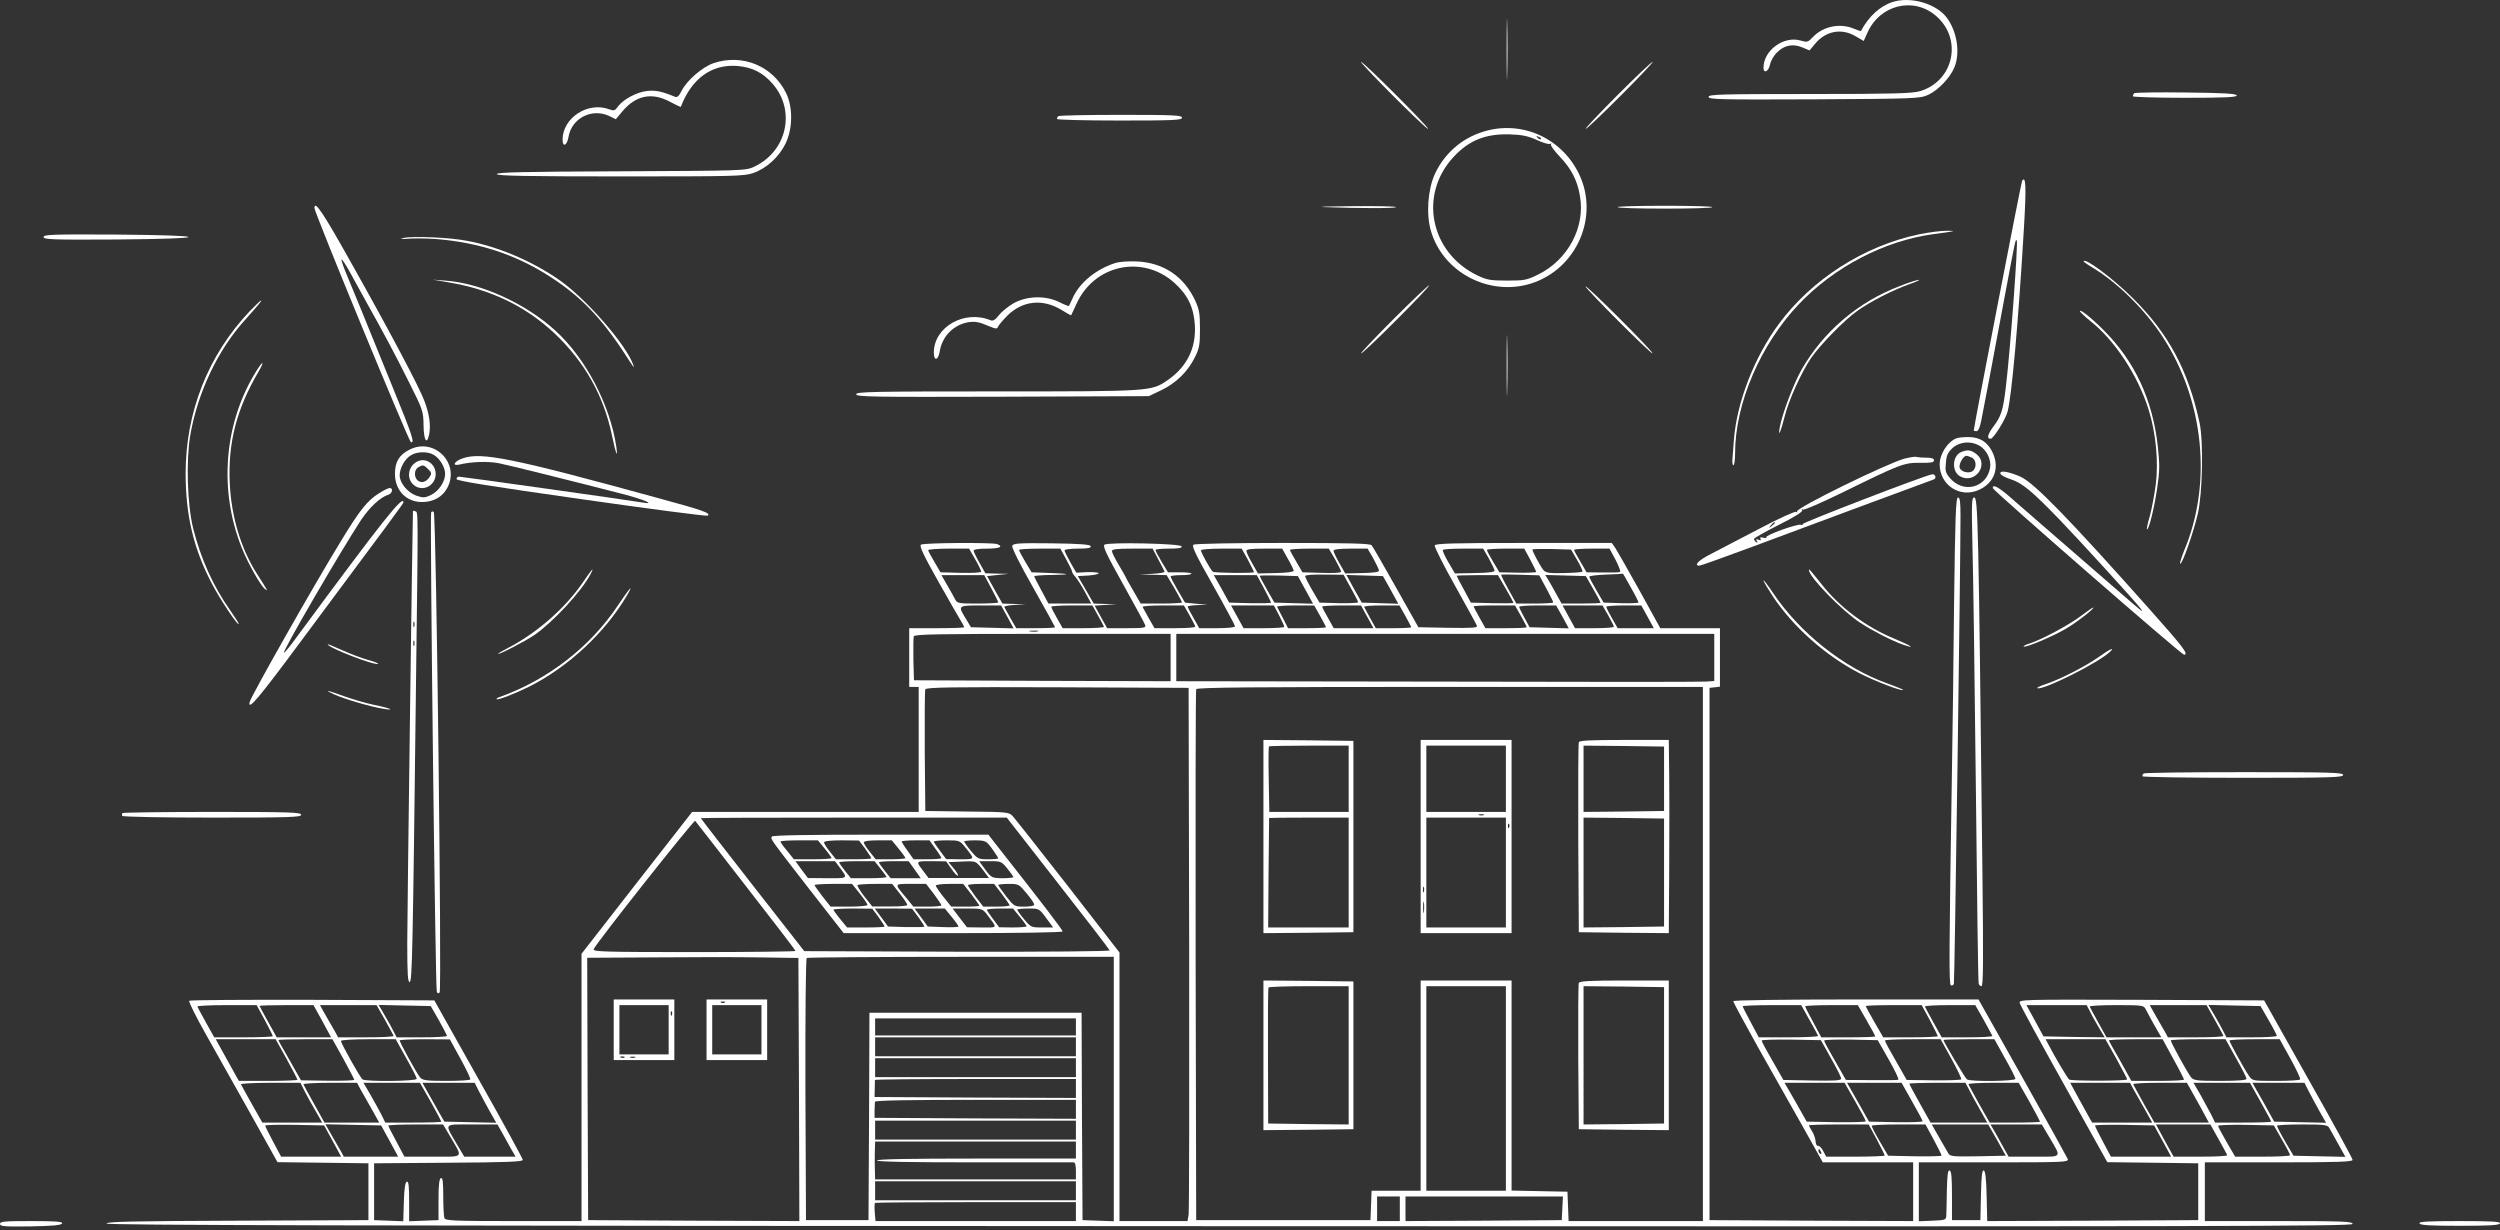 <?xml version="1.0" encoding="UTF-8"?>
<svg xmlns="http://www.w3.org/2000/svg" xmlns:xlink="http://www.w3.org/1999/xlink" width="500px" height="246px" viewBox="0 0 500 246" version="1.1">
  <rect x="0" y="0" width="500" height="246" fill="#333333" stroke="none"/>
  <title>eco-friendly-modern-house-alternative-wind-energy-station-solar-panels-wind-power-environment_501173</title>
  <g id="Page-2" stroke="none" stroke-width="1" fill="none" fill-rule="evenodd">
    <g id="eco-friendly-modern-house-alternative-wind-energy-station-solar-panels-wind-power-environment_501173" transform="translate(0, 0)" fill="#FFFFFF" fill-rule="nonzero">
      <g id="Group" transform="translate(250, 122.65) scale(-1, 1) rotate(-180) translate(-250, -122.65) translate(0, -0)">
        <path d="M378.538,244.908 C375.962,244.075 373.727,241.991 372.174,239.074 C372.174,239.036 371.53,239.264 370.772,239.567 C367.969,240.741 364.597,240.021 362.589,237.9 C361.604,236.839 361.415,236.801 360.165,237.18 C356.793,238.203 352.701,235.248 352.701,231.763 C352.701,230.512 353.724,230.967 353.989,232.369 C354.141,233.088 354.747,234.187 355.391,234.793 C356.831,236.271 358.573,236.612 360.468,235.816 L361.907,235.21 L363.044,236.574 C365.165,239.112 368.31,239.718 371.113,238.051 L372.742,237.104 L373.462,238.695 C375.924,244.34 382.668,246.007 387.176,242.143 C392.593,237.521 390.775,229.073 383.994,227.065 C382.44,226.61 378.576,226.497 361.907,226.497 C343.988,226.497 341.715,226.421 341.715,225.928 C341.715,225.398 344.026,225.36 362.854,225.436 C383.35,225.55 383.994,225.587 385.661,226.345 C387.631,227.254 390.017,229.755 390.851,231.763 C392.101,234.68 391.419,239.074 389.297,241.84 C387.176,244.605 382.099,246.045 378.538,244.908 Z" id="Path"></path>
        <path d="M301.33,235.399 C301.33,229.982 301.406,227.823 301.444,230.588 C301.52,233.354 301.52,237.786 301.444,240.438 C301.406,243.09 301.33,240.817 301.33,235.399 Z" id="Path"></path>
        <path d="M142.71,232.672 C140.512,231.914 137.406,229.262 136.345,227.179 C135.777,226.042 135.436,225.739 134.943,225.966 C132.367,227.027 131.117,227.292 129.412,227.103 C127.329,226.875 124.677,225.436 123.616,224.034 C123.01,223.163 122.783,223.087 121.873,223.428 C117.592,225.057 112.516,221.723 112.516,217.367 C112.516,215.775 113.387,216.154 113.69,217.859 C114.296,221.647 118.35,223.731 121.835,222.102 L123.161,221.458 L124.525,223.087 C127.215,226.231 130.359,226.875 133.92,224.981 C135.133,224.337 136.118,223.883 136.156,223.921 C138.353,229.641 142.369,232.52 147.521,232.104 C150.438,231.838 152.522,230.815 154.492,228.58 C159.227,223.201 157.409,215.018 150.817,211.949 C149.112,211.154 148.657,211.154 124.146,211.04 C104.788,210.964 99.219,210.851 99.37,210.472 C99.484,210.131 105.129,210.017 124.108,210.017 C146.839,210.017 148.847,210.055 150.665,210.699 C153.279,211.608 155.817,213.919 157.106,216.571 C158.545,219.526 158.621,223.845 157.219,226.686 C154.567,232.104 148.506,234.604 142.71,232.672 Z" id="Path"></path>
        <path d="M278.638,226.118 C282.351,222.405 285.495,219.412 285.609,219.526 C285.874,219.753 272.69,232.937 272.198,232.937 C272.008,232.937 274.887,229.868 278.638,226.118 Z" id="Path"></path>
        <path d="M323.531,226.307 C319.894,222.67 317.015,219.602 317.128,219.526 C317.242,219.412 320.386,222.405 324.099,226.118 C327.849,229.868 330.729,232.937 330.539,232.937 C330.312,232.937 327.167,229.944 323.531,226.307 Z" id="Path"></path>
        <path d="M426.841,226.648 C426.689,226.497 426.575,226.231 426.575,226.042 C426.575,225.891 431.273,225.739 437.032,225.739 C445.214,225.739 447.45,225.853 447.336,226.231 C447.184,226.572 444.722,226.724 437.145,226.8 C431.614,226.875 426.992,226.8 426.841,226.648 Z" id="Path"></path>
        <path d="M211.659,222.064 C211.507,221.951 211.394,221.685 211.394,221.496 C211.394,221.344 217.038,221.193 223.895,221.193 C234.768,221.193 236.397,221.269 236.397,221.761 C236.397,222.254 234.768,222.329 224.16,222.329 C217.417,222.329 211.772,222.216 211.659,222.064 Z" id="Path"></path>
        <path d="M296.519,218.92 C292.314,217.594 288.904,214.601 287.01,210.585 C285.571,207.479 285.192,202.516 286.177,199.144 C288.564,190.848 297.769,185.999 306.142,188.575 C315.386,191.454 320.007,202.137 315.689,210.737 C312.09,217.897 304.058,221.344 296.519,218.92 Z M307.392,217.291 C308.604,216.723 309.779,216.382 310.044,216.533 C310.271,216.647 310.347,216.647 310.195,216.457 C310.006,216.268 310.802,215.207 311.9,214.033 C314.287,211.532 315.461,209.259 315.992,206.077 C317.09,199.902 313.605,193.348 307.695,190.431 C305.346,189.257 304.892,189.181 301.368,189.181 C297.997,189.181 297.353,189.332 295.421,190.242 C286.025,194.826 283.714,206.342 290.685,213.881 C293.754,217.215 297.125,218.579 301.937,218.427 C304.475,218.352 305.611,218.086 307.392,217.291 Z M308.188,217.48 C308.074,217.367 307.771,217.48 307.506,217.745 C307.165,218.124 307.203,218.162 307.733,217.935 C308.112,217.821 308.301,217.594 308.188,217.48 Z" id="Shape"></path>
        <path d="M404.413,209.108 C404.224,208.767 394.753,159.896 394.753,159.214 C394.753,159.139 394.98,159.063 395.283,159.063 C395.662,159.063 395.965,159.783 396.23,161.071 C396.685,163.23 398.428,172.512 401.042,186.529 C403.125,197.629 403.087,197.477 403.353,197.212 C403.656,196.871 402.064,175.202 401.155,167.776 C400.625,163.268 400.208,161.98 398.693,160.01 C397.518,158.419 397.291,157.548 398.124,157.548 C398.693,157.548 401.155,161.487 401.534,163.041 C402.368,166.375 403.656,180.695 404.792,199.788 C405.285,208.009 405.171,210.32 404.413,209.108 Z" id="Path"></path>
        <path d="M62.888,203.69 C62.888,202.781 81.754,157.017 82.171,156.866 C83.004,156.6 82.512,158.154 78.382,168.231 C76.071,173.913 73.23,180.884 72.094,183.688 C70.957,186.491 69.593,189.787 69.063,191.037 C68.57,192.249 68.229,193.31 68.305,193.424 C68.419,193.5 69.176,192.325 70.01,190.81 C70.843,189.294 72.321,186.605 73.306,184.824 C76.867,178.46 78.875,174.709 81.754,168.951 C84.595,163.306 84.671,163.041 84.709,160.237 C84.747,157.169 85.391,156.184 85.845,158.495 C86.186,160.275 85.845,162.624 84.86,165.162 C83.838,167.89 78.117,178.725 70.275,192.666 C64.592,202.819 62.888,205.357 62.888,203.69 Z" id="Path"></path>
        <path d="M264.81,203.88 C271.781,203.615 279.206,203.615 279.206,203.88 C279.206,204.031 275.342,204.107 270.606,204.069 C265.833,204.031 263.257,203.956 264.81,203.88 Z" id="Path"></path>
        <path d="M323.531,203.88 C323.531,203.69 327.812,203.577 333.002,203.577 C338.23,203.577 342.473,203.69 342.473,203.88 C342.473,204.031 338.23,204.145 333.002,204.145 C327.812,204.145 323.531,204.031 323.531,203.88 Z" id="Path"></path>
        <path d="M383.766,198.425 C372.78,196.114 362.362,189.446 355.732,180.467 C350.883,173.876 347.398,164.973 346.791,157.434 C346.678,155.918 346.526,154.138 346.488,153.494 C346.413,152.812 346.526,152.244 346.678,152.244 C346.867,152.244 347.019,153.342 347.019,154.668 C347.019,164.594 352.095,176.414 359.824,184.521 C366.908,191.946 376.909,197.136 386.608,198.462 C391.23,199.069 391.457,199.144 389.26,199.144 C388.237,199.144 385.736,198.841 383.766,198.425 Z" id="Path"></path>
        <path d="M8.713,197.894 C8.713,197.402 10.418,197.326 23.223,197.402 C32.542,197.477 37.695,197.667 37.695,197.894 C37.695,198.121 32.542,198.311 23.223,198.387 C10.418,198.462 8.713,198.387 8.713,197.894 Z" id="Path"></path>
        <path d="M80.693,197.705 C79.746,197.477 80.201,197.44 82.209,197.591 C83.762,197.667 86.83,197.591 88.99,197.326 C97.097,196.417 104.106,193.916 110.622,189.56 C116.797,185.468 120.85,181.074 126.154,172.701 C126.609,171.981 126.874,171.716 126.722,172.133 C125.397,176.262 116.91,185.961 111.379,189.635 C105.924,193.31 99.446,196 93.422,197.136 C89.975,197.818 82.436,198.121 80.693,197.705 Z" id="Path"></path>
        <path d="M222.948,192.666 C219.084,191.378 215.902,188.726 214.538,185.695 C214.159,184.9 213.856,184.18 213.78,184.104 C213.742,184.029 212.871,184.369 211.886,184.862 C209.158,186.226 205.446,186.15 202.756,184.673 C201.695,184.066 200.331,182.968 199.801,182.286 C199.119,181.377 198.627,181.074 198.172,181.225 C192.944,183.422 186.769,179.937 186.769,174.785 C186.769,173.004 187.64,173.194 187.943,175.012 C188.436,178.081 190.747,180.392 193.815,180.884 C194.99,181.036 195.861,180.884 197.376,180.24 C199.081,179.52 199.422,179.445 199.574,179.899 C199.687,180.202 200.559,181.263 201.506,182.21 C204.574,185.203 208.59,185.582 212.303,183.309 C213.326,182.665 214.197,182.21 214.235,182.248 C214.273,182.324 214.765,183.347 215.296,184.521 C218.819,192.363 228.517,194.447 234.882,188.726 C237.571,186.302 238.746,183.839 238.973,180.278 C239.238,175.656 237.382,171.943 233.556,169.292 C230.26,167.019 230.298,167.019 199.384,167.019 C174.343,167.019 171.236,166.943 171.236,166.45 C171.236,165.92 174.381,165.882 200.521,165.958 L229.767,166.071 L232.23,167.246 C235.185,168.648 237.571,170.996 238.973,173.838 C239.882,175.656 239.996,176.376 239.996,179.52 C239.996,182.627 239.845,183.422 239.011,185.241 C236.776,190.014 232.722,192.742 227.456,193.007 C225.562,193.083 223.895,192.969 222.948,192.666 Z" id="Path"></path>
        <path d="M416.726,193.007 C416.726,192.931 417.635,192.287 418.733,191.643 C423.734,188.575 429.076,183.233 432.561,177.891 C440.82,165.124 442.487,148.607 436.804,135.12 C436.236,133.68 435.895,132.544 436.047,132.544 C436.501,132.544 438.661,138.681 439.57,142.583 C440.517,146.713 440.706,157.017 439.911,160.768 C437.638,171.224 433.736,178.535 426.613,185.62 C422.598,189.635 416.726,193.992 416.726,193.007 Z" id="Path"></path>
        <path d="M89.634,188.84 C98.12,187.438 105.129,184.066 110.963,178.573 C116.948,172.891 120.737,166.185 122.404,158.154 C123.123,154.668 123.616,153.342 123.275,155.881 C122.063,164.215 117.176,173.61 111.114,179.141 C105.091,184.635 96.188,188.688 89.028,189.181 L86.565,189.37 L89.634,188.84 Z" id="Path"></path>
        <path d="M379.94,188.082 C371.643,184.938 364.673,178.99 360.316,171.375 C358.725,168.572 356.452,162.586 355.959,159.858 C355.543,157.585 356.149,158.873 356.907,161.904 C357.702,165.2 360.316,170.921 362.21,173.686 C364.067,176.376 368.878,181.301 371.454,183.119 C374.182,185.051 378.501,187.249 381.872,188.461 C383.236,188.916 384.069,189.332 383.766,189.332 C383.463,189.332 381.721,188.802 379.94,188.082 Z" id="Path"></path>
        <path d="M278.638,181.415 C274.887,177.664 272.008,174.595 272.198,174.595 C272.425,174.595 275.645,177.664 279.396,181.415 C283.146,185.165 286.025,188.234 285.836,188.234 C285.609,188.234 282.388,185.165 278.638,181.415 Z" id="Path"></path>
        <path d="M317.09,188.044 C317.09,187.552 330.274,174.368 330.501,174.633 C330.615,174.747 327.622,177.891 323.909,181.604 C320.159,185.354 317.09,188.234 317.09,188.044 Z" id="Path"></path>
        <path d="M49.931,183.044 C41.635,174.292 37.126,162.889 37.126,150.615 C37.126,142.318 38.68,135.65 42.317,128.68 C43.908,125.573 47.734,119.853 47.734,120.535 C47.734,120.724 46.976,121.899 46.067,123.187 C42.62,128.074 40.157,133.529 38.604,139.742 C37.467,144.402 37.202,153.115 38.036,158.154 C39.513,166.753 43.529,175.277 49.022,181.339 C51.712,184.332 52.432,185.203 52.204,185.203 C52.091,185.203 51.068,184.218 49.931,183.044 Z" id="Path"></path>
        <path d="M416.006,183.044 C416.006,182.892 417.029,181.907 418.279,180.922 C423.09,177.058 427.636,170.049 429.72,163.382 C431.159,158.798 431.728,153.039 431.159,148.455 C430.894,146.41 430.364,143.568 429.985,142.167 C429.568,140.765 429.303,139.515 429.379,139.439 C429.72,139.136 430.819,143.492 431.425,147.584 C431.955,151.183 431.955,152.395 431.576,155.918 C430.553,165.314 426.954,173.042 420.741,179.255 C418.203,181.793 415.93,183.612 416.006,183.044 Z" id="Path"></path>
        <path d="M301.33,172.133 C301.33,166.715 301.406,164.556 301.444,167.322 C301.52,170.087 301.52,174.52 301.444,177.171 C301.406,179.823 301.33,177.55 301.33,172.133 Z" id="Path"></path>
        <path d="M51.371,171.262 C44.817,160.881 43.68,147.395 48.34,135.764 C49.515,132.771 52.053,128.301 52.924,127.543 C53.682,126.975 53.644,127.013 51.485,130.385 C48.227,135.423 46.257,141.939 45.953,148.645 C45.575,156.79 47.317,163.457 51.674,170.921 C52.924,173.042 52.697,173.345 51.371,171.262 Z" id="Path"></path>
        <path d="M391.343,157.661 C389.563,157.017 387.934,154.517 387.934,152.433 C387.934,148.266 392.025,145.614 395.776,147.319 C398.806,148.683 399.943,151.6 398.579,154.668 C397.632,156.828 395.965,157.926 393.616,157.888 C392.669,157.888 391.646,157.775 391.343,157.661 Z M395.927,156.146 C397.367,155.274 398.314,153.304 398.011,151.675 C397.253,147.698 392.631,146.561 389.979,149.705 C389.108,150.728 388.994,151.145 389.184,152.774 C389.297,154.289 389.601,154.858 390.548,155.729 C391.949,156.979 394.185,157.169 395.927,156.146 Z" id="Shape"></path>
        <path d="M392.252,154.896 C390.434,154.176 390.282,150.918 392.063,150.009 C395.018,148.417 397.897,152.433 395.283,154.479 C394.222,155.312 393.541,155.426 392.252,154.896 Z M394.412,153.759 C395.283,153.267 395.359,151.789 394.563,151.107 C393.844,150.539 392.252,150.88 391.949,151.713 C391.684,152.395 392.631,154.138 393.275,154.138 C393.503,154.138 393.995,153.949 394.412,153.759 Z" id="Shape"></path>
        <path d="M81.868,155.35 C79.822,154.327 78.988,152.888 78.988,150.539 C78.988,147.243 81.224,144.894 84.406,144.894 C86.679,144.894 88.497,145.917 89.444,147.698 C92.096,152.623 86.83,157.926 81.868,155.35 Z M86.679,154.365 C87.929,153.683 89.028,151.865 89.028,150.539 C89.028,148.948 87.74,147.054 86.186,146.296 C84.974,145.728 84.671,145.69 83.231,146.182 C81.489,146.826 79.936,148.721 79.936,150.236 C79.936,151.675 80.958,153.494 82.133,154.214 C83.345,155.009 85.467,155.047 86.679,154.365 Z" id="Shape"></path>
        <path d="M83.724,153.115 C81.792,152.395 81.148,149.895 82.587,148.455 C84.292,146.751 87.134,148.039 87.134,150.501 C87.134,152.395 85.391,153.721 83.724,153.115 Z M85.656,151.448 C86.338,150.766 86.376,150.577 85.883,149.857 C85.239,148.872 84.254,148.607 83.535,149.213 C82.777,149.857 82.815,151.372 83.648,151.827 C84.557,152.395 84.747,152.357 85.656,151.448 Z" id="Shape"></path>
        <path d="M92.475,153.608 C90.77,153.001 90.354,152.016 91.907,152.395 C94.256,152.964 97.514,153.077 99.749,152.66 C101.946,152.206 113.88,149.251 124.449,146.523 C128.844,145.387 131.382,144.288 128.351,144.818 C126.268,145.197 92.324,149.971 91.793,149.971 C91.528,149.971 91.301,149.743 91.301,149.478 C91.301,149.137 98.12,148.039 116.304,145.462 C130.056,143.492 141.422,142.015 141.573,142.167 C142.141,142.697 140.777,143.189 131.458,145.728 C102.477,153.683 96.188,154.971 92.475,153.608 Z" id="Path"></path>
        <path d="M380.887,153.57 C377.326,152.585 359.028,143.644 359.407,143 C359.521,142.811 359.445,142.773 359.217,142.924 C358.99,143.076 355.656,141.56 351.868,139.553 C348.042,137.545 343.685,135.31 342.207,134.514 C339.745,133.302 338.646,132.165 339.897,132.165 C340.124,132.165 344.859,133.87 350.39,135.916 C361.453,140.045 385.926,149.137 386.721,149.402 C387.403,149.63 387.062,150.577 386.38,150.425 C384.486,150.046 360.316,140.727 360.506,140.462 C360.619,140.272 360.468,140.234 360.165,140.348 C359.483,140.575 353.004,138.264 353.27,137.848 C353.383,137.696 353.08,137.62 352.626,137.772 C352.095,137.886 351.906,137.81 352.095,137.545 C352.285,137.242 352.133,137.166 351.716,137.355 C351.224,137.545 351.148,137.469 351.375,137.09 C351.565,136.749 351.527,136.673 351.262,136.863 C350.997,137.014 350.807,137.279 350.807,137.507 C350.807,137.696 353.042,138.946 355.732,140.31 C358.914,141.901 360.581,142.962 360.43,143.227 C360.278,143.492 360.316,143.53 360.581,143.379 C360.809,143.227 364.445,144.818 368.689,146.902 C380.13,152.509 380.811,152.774 384.069,152.736 C386.153,152.698 386.797,152.812 386.797,153.229 C386.797,153.608 386.343,153.759 385.32,153.759 C384.486,153.759 383.615,153.835 383.312,153.911 C383.047,154.024 381.948,153.835 380.887,153.57 Z M354.974,140.727 C354.974,140.651 354.671,140.348 354.33,140.083 C353.724,139.59 353.686,139.628 354.179,140.234 C354.671,140.841 354.974,141.03 354.974,140.727 Z" id="Shape"></path>
        <path d="M400.057,150.653 C400.057,150.35 400.89,149.857 402.064,149.478 C404.413,148.721 406.27,147.205 411.839,141.447 C415.968,137.166 427.068,125.005 428.091,123.641 C428.621,122.921 428.621,122.921 427.901,123.452 C427.485,123.755 421.878,128.642 415.4,134.249 C408.921,139.893 402.671,145.273 401.534,146.296 C399.488,148.001 398.541,148.455 398.541,147.698 C398.541,147.243 436.274,114.36 436.804,114.36 C437.827,114.36 436.653,115.875 429.947,123.414 C413.695,141.674 406.762,148.796 404.072,149.971 C401.686,150.994 400.057,151.259 400.057,150.653 Z" id="Path"></path>
        <path d="M75.73,146.599 C73.495,145.197 71.942,143.265 68.305,137.279 C62.774,128.263 50.159,105.987 49.931,104.889 C49.552,103.07 51.674,105.57 59.933,116.708 C78.496,141.636 80.693,144.629 80.693,144.818 C80.693,146.447 76.564,141.219 59.478,118.072 C58.152,116.216 56.94,114.738 56.788,114.738 C56.296,114.738 68.154,135.12 72.207,141.295 C73.912,143.833 76.071,145.879 77.7,146.372 C78.496,146.637 78.685,147.698 77.928,147.698 C77.662,147.698 76.678,147.205 75.73,146.599 Z" id="Path"></path>
        <path d="M390.813,124.513 C390.699,112.768 390.51,97.994 390.396,91.629 C389.79,53.593 389.79,48.517 390.169,48.252 C390.396,48.138 390.661,48.252 390.775,48.517 C390.927,48.934 392.101,132.241 392.101,142.129 C392.101,144.97 391.987,145.803 391.608,145.803 C391.154,145.803 391.04,141.977 390.813,124.513 Z" id="Path"></path>
        <path d="M394.488,136.257 C394.639,130.991 394.942,109.207 395.17,87.841 C395.397,66.474 395.624,48.782 395.738,48.555 C395.814,48.29 396.079,48.062 396.306,48.062 C396.647,48.062 396.685,53.177 396.495,69.77 C395.7,141.939 395.586,145.803 394.829,145.803 C394.336,145.803 394.298,144.667 394.488,136.257 Z" id="Path"></path>
        <path d="M82.587,143.076 C82.512,142.053 81.451,62.345 81.451,56.662 C81.451,50.487 81.565,48.782 81.943,48.896 C82.436,49.085 82.55,54.578 83.194,108.109 C83.648,143.833 83.648,142.848 83.08,143.038 C82.815,143.152 82.587,143.152 82.587,143.076 Z M82.853,119.966 C82.739,119.701 82.663,119.891 82.663,120.421 C82.663,120.951 82.739,121.141 82.853,120.914 C82.928,120.648 82.928,120.194 82.853,119.966 Z M82.853,116.178 C82.739,115.913 82.663,116.102 82.663,116.633 C82.663,117.163 82.739,117.352 82.853,117.125 C82.928,116.86 82.928,116.405 82.853,116.178 Z" id="Shape"></path>
        <path d="M86.224,142.811 C85.959,142.394 87.058,47.835 87.361,46.964 C87.474,46.585 87.664,46.547 87.929,46.812 C88.384,47.267 87.247,142.394 86.755,142.886 C86.603,143.076 86.338,143.038 86.224,142.811 Z" id="Path"></path>
        <path d="M184.193,136.37 C183.814,136.143 184.685,134.287 187.716,128.907 C189.951,124.967 191.997,121.368 192.3,120.914 C192.603,120.459 192.83,119.966 192.83,119.853 C192.83,119.739 190.368,119.663 187.337,119.663 L181.844,119.663 L181.844,113.791 L181.844,107.919 L182.791,107.919 L183.738,107.919 L183.738,95.418 L183.738,82.916 L161.083,82.916 L138.429,82.916 L127.366,68.747 L116.304,54.541 L116.304,27.832 L116.304,1.086 L102.704,1.086 C90.657,1.086 89.066,1.162 88.876,1.692 C88.763,2.033 88.649,4.003 88.649,6.087 C88.649,8.928 88.535,9.837 88.194,9.686 C87.853,9.572 87.702,8.36 87.702,5.405 L87.702,1.275 L84.747,1.162 L81.83,1.048 L81.83,5.064 C81.83,8.132 81.716,9.08 81.375,8.966 C81.034,8.852 80.845,7.602 80.769,4.912 L80.655,1.048 L77.738,1.162 L74.821,1.275 L74.821,6.958 L74.821,12.641 L89.71,12.754 C101.226,12.83 104.56,12.944 104.56,13.323 C104.56,13.55 100.582,20.862 95.695,29.499 L86.868,45.221 L62.471,45.335 C49.098,45.373 37.998,45.297 37.846,45.145 C37.695,44.956 39.21,41.925 41.218,38.364 C43.226,34.803 47.279,27.605 50.196,22.377 L55.5,12.868 L64.592,12.754 L73.685,12.641 L73.685,6.958 L73.685,1.275 L47.431,1.162 C26.67,1.086 21.177,0.972 21.326,0.593 C21.442,0.253 67.434,0.139 245.982,0.063 C443.964,-0.013 470.521,0.025 470.521,0.518 C470.521,1.01 468.551,1.086 455.746,1.086 L440.971,1.086 L440.971,6.958 L440.971,12.83 L455.746,12.83 C467.528,12.83 470.521,12.944 470.521,13.323 C470.521,13.588 466.543,20.862 461.656,29.499 L452.829,45.221 L428.28,45.335 C403.807,45.41 403.769,45.41 403.959,44.653 C404.072,44.236 408.05,36.887 412.824,28.363 L421.461,12.868 L430.553,12.754 L439.646,12.641 L439.646,6.958 L439.646,1.275 L418.544,1.162 L397.443,1.086 L397.329,6.087 C397.253,9.572 397.064,11.125 396.761,11.201 C396.42,11.315 396.268,10.102 396.192,6.314 L396.079,1.275 L393.237,1.275 L390.396,1.275 L390.396,6.162 C390.396,9.724 390.282,11.087 389.942,11.201 C389.563,11.353 389.449,10.368 389.373,7.261 C389.335,5.026 389.297,2.753 389.26,2.223 C389.222,1.313 389.108,1.275 386.494,1.162 L383.766,1.048 L383.766,6.958 L383.766,12.83 L398.769,12.83 C412.899,12.83 413.771,12.868 413.543,13.512 C413.392,13.853 409.338,21.202 404.489,29.802 L395.7,45.41 L371.189,45.41 C356.376,45.41 346.64,45.259 346.64,45.069 C346.64,44.88 348.837,40.826 351.489,36.053 C354.179,31.318 358.195,24.12 360.468,20.142 L364.559,12.83 L373.576,12.83 L382.63,12.83 L382.63,6.958 L382.63,1.086 L362.286,1.162 L341.904,1.275 L341.904,54.503 L341.904,107.73 L342.965,107.844 L343.988,107.957 L343.988,113.829 L343.988,119.663 L338.04,119.663 L332.055,119.663 L327.925,127.164 C325.652,131.256 323.455,135.082 323.076,135.688 L322.356,136.711 L304.74,136.711 C290.571,136.711 287.086,136.598 286.935,136.219 C286.859,135.954 288.639,132.355 290.988,128.187 C293.299,124.058 295.269,120.459 295.383,120.156 C295.534,119.739 294.587,119.663 289.624,119.739 L283.676,119.853 L279.206,127.808 C276.744,132.203 274.546,135.991 274.319,136.257 C273.978,136.598 269.925,136.711 256.551,136.711 C247.043,136.711 239.011,136.56 238.708,136.37 C238.291,136.105 239.125,134.362 242.61,128.225 C245.035,123.906 247.005,120.232 247.005,120.042 C247.005,119.815 245.489,119.663 243.444,119.663 L239.845,119.663 L238.708,121.709 C238.064,122.808 237.534,123.831 237.534,123.982 C237.534,124.096 238.443,124.247 239.541,124.285 L241.511,124.323 L239.238,124.55 L237.003,124.778 L235.564,127.24 C234.768,128.604 234.124,129.816 234.124,130.006 C234.124,130.157 235.071,130.271 236.208,130.271 C237.344,130.271 238.291,130.385 238.291,130.574 C238.291,130.726 237.231,130.839 235.942,130.839 L233.594,130.839 L232.343,132.923 C231.662,134.059 231.093,135.12 231.093,135.31 C231.093,135.461 232.306,135.575 233.783,135.575 C235.715,135.575 236.435,135.688 236.321,136.029 C236.132,136.598 221.736,136.901 220.902,136.37 C220.486,136.105 221.281,134.438 224.577,128.528 C226.888,124.361 228.896,120.686 229.01,120.345 C229.275,119.739 228.934,119.663 225.335,119.663 L221.433,119.663 L220.183,121.899 L218.932,124.172 L221.13,124.323 L223.327,124.437 L221.016,124.513 L218.743,124.588 L217.152,127.354 L215.561,130.082 L217.644,130.195 C218.781,130.271 219.728,130.46 219.728,130.65 C219.728,130.801 218.743,130.915 217.493,130.877 L215.258,130.763 L214.083,132.809 C213.439,133.946 212.909,135.044 212.909,135.234 C212.909,135.423 214.121,135.575 215.599,135.575 C217.569,135.575 218.251,135.688 218.137,136.067 C217.985,136.408 216.015,136.56 210.295,136.635 C203.741,136.711 202.642,136.635 202.453,136.143 C202.301,135.802 204.006,132.392 206.62,127.808 C209.045,123.528 211.015,119.929 211.015,119.853 C211.015,119.739 209.272,119.663 207.151,119.663 L203.248,119.663 L202.112,121.633 C201.506,122.732 200.938,123.755 200.862,123.906 C200.786,124.058 201.733,124.247 202.945,124.323 L205.143,124.437 L202.794,124.513 L200.483,124.588 L198.93,127.354 L197.414,130.082 L199.574,130.309 L201.733,130.536 L199.384,130.574 L197.073,130.65 L195.899,132.733 C195.255,133.87 194.725,134.969 194.725,135.196 C194.725,135.423 195.823,135.575 197.376,135.575 C199.877,135.575 200.786,135.954 199.422,136.484 C198.513,136.825 184.761,136.749 184.193,136.37 Z M195.028,133.453 C195.709,132.279 196.24,131.18 196.24,130.991 C196.24,130.763 194.535,130.688 192.186,130.726 L188.095,130.839 L186.882,132.923 C186.201,134.059 185.632,135.12 185.632,135.272 C185.632,135.423 187.489,135.575 189.724,135.575 L193.815,135.575 L195.028,133.453 Z M213.25,133.415 C213.894,132.241 214.424,131.142 214.424,130.953 C214.424,130.763 214.727,130.309 215.106,129.892 C215.447,129.513 216.318,128.149 217,126.899 L218.251,124.588 L213.97,124.588 L209.689,124.588 L208.287,127.202 C207.491,128.642 206.847,129.93 206.847,130.044 C206.847,130.157 208.514,130.309 210.56,130.309 C214.576,130.385 214.045,130.574 209.348,130.726 L206.317,130.839 L205.067,132.923 C204.385,134.059 203.817,135.12 203.817,135.31 C203.817,135.461 205.673,135.575 207.946,135.575 L212.075,135.575 L213.25,133.415 Z M231.662,133.415 C232.306,132.241 232.836,131.142 232.912,130.991 C232.987,130.801 231.889,130.612 230.449,130.536 L227.873,130.422 L230.601,130.347 L233.328,130.271 L234.882,127.657 C235.715,126.217 236.397,124.929 236.397,124.816 C236.397,124.702 234.541,124.588 232.268,124.588 L228.138,124.588 L226.585,127.278 C225.714,128.756 225.032,130.006 225.032,130.082 C225.032,130.119 224.426,131.18 223.706,132.392 C222.986,133.605 222.38,134.817 222.38,135.082 C222.38,135.461 223.365,135.575 226.471,135.575 L230.525,135.575 L231.662,133.415 Z M249.581,133.34 C250.225,132.089 250.793,130.991 250.793,130.877 C250.793,130.612 243.027,130.688 242.572,130.953 C242.155,131.256 240.185,134.779 240.185,135.234 C240.185,135.423 242.004,135.575 244.277,135.575 L248.331,135.575 L249.581,133.34 Z M257.574,133.529 C258.218,132.43 258.749,131.332 258.749,131.142 C258.749,130.915 257.271,130.726 255.15,130.688 L251.589,130.612 L250.452,132.62 C249.808,133.718 249.278,134.855 249.278,135.12 C249.278,135.461 250.225,135.575 252.839,135.575 L256.438,135.575 L257.574,133.529 Z M267.007,133.453 C267.651,132.279 268.22,131.18 268.22,130.953 C268.22,130.726 266.742,130.65 264.356,130.726 L260.491,130.839 L259.279,132.923 C258.597,134.059 258.029,135.12 257.991,135.31 C257.991,135.461 259.734,135.575 261.893,135.575 L265.757,135.575 L267.007,133.453 Z M274.66,133.605 C275.266,132.506 275.797,131.407 275.797,131.18 C275.797,130.877 274.622,130.726 272.425,130.688 L269.053,130.612 L267.879,132.658 C267.235,133.794 266.704,134.931 266.704,135.158 C266.704,135.423 267.841,135.575 270.114,135.575 L273.524,135.575 L274.66,133.605 Z M297.769,133.605 C298.376,132.506 298.906,131.407 298.906,131.18 C298.906,130.877 297.656,130.726 294.966,130.688 L290.988,130.612 L289.7,132.809 C288.98,134.021 288.488,135.12 288.564,135.31 C288.639,135.461 290.496,135.575 292.655,135.575 L296.633,135.575 L297.769,133.605 Z M306.066,133.34 C306.71,132.127 307.24,131.029 307.24,130.915 C307.24,130.801 305.574,130.726 303.566,130.763 L299.891,130.839 L298.641,132.923 C297.959,134.059 297.391,135.12 297.391,135.31 C297.391,135.461 299.057,135.575 301.141,135.575 L304.854,135.575 L306.066,133.34 Z M315.423,133.302 C316.105,132.165 316.56,131.104 316.484,130.991 C316.408,130.839 314.741,130.726 312.809,130.688 C309.854,130.612 309.173,130.726 308.68,131.294 C308.112,131.976 306.483,134.969 306.483,135.385 C306.483,135.499 308.225,135.537 310.347,135.499 L314.211,135.385 L315.423,133.302 Z M323.114,133.34 C323.758,132.089 324.175,130.991 324.023,130.915 C323.834,130.801 322.28,130.763 320.538,130.801 L317.318,130.839 L316.105,132.923 C315.423,134.059 314.855,135.12 314.817,135.31 C314.817,135.461 316.408,135.575 318.378,135.575 L321.902,135.575 L323.114,133.34 Z M270.152,127.733 C270.947,126.331 271.629,125.005 271.629,124.853 C271.629,124.702 269.887,124.626 267.765,124.664 L263.901,124.778 L262.461,127.24 C261.666,128.604 261.022,129.892 261.022,130.082 C261.022,130.309 262.499,130.422 264.848,130.385 L268.712,130.347 L270.152,127.733 Z M309.248,127.657 C310.006,126.217 310.65,124.967 310.65,124.816 C310.65,124.702 308.983,124.588 306.975,124.588 L303.263,124.588 L301.709,127.392 C300.838,128.945 300.194,130.271 300.232,130.347 C300.308,130.422 302.05,130.422 304.096,130.347 L307.847,130.233 L309.248,127.657 Z M326.145,127.846 C327.016,126.331 327.698,124.967 327.698,124.816 C327.698,124.664 326.145,124.626 324.213,124.664 L320.727,124.778 L319.288,127.24 C318.492,128.604 317.848,129.816 317.848,129.968 C317.848,130.119 319.325,130.309 321.182,130.385 C323,130.422 324.516,130.536 324.553,130.574 C324.591,130.612 325.311,129.4 326.145,127.846 Z M198.248,127.657 C199.005,126.255 199.649,124.967 199.649,124.816 C199.649,124.702 197.793,124.588 195.558,124.588 C191.656,124.588 191.429,124.626 191.012,125.46 C190.785,125.914 190.065,127.202 189.421,128.301 L188.284,130.271 L192.565,130.271 L196.846,130.271 L198.248,127.657 Z M252.801,127.619 C253.559,126.179 254.203,124.891 254.203,124.778 C254.203,124.664 252.308,124.626 249.997,124.664 L245.83,124.778 L244.315,127.543 L242.762,130.271 L247.08,130.271 L251.361,130.271 L252.801,127.619 Z M261.098,127.316 L262.613,124.55 L258.749,124.664 L254.885,124.778 L253.407,127.354 C252.574,128.793 251.93,130.044 251.93,130.119 C251.93,130.233 253.634,130.233 255.756,130.195 L259.582,130.082 L261.098,127.316 Z M278.145,127.316 L279.661,124.55 L275.986,124.664 L272.349,124.778 L270.796,127.543 L269.281,130.309 L272.955,130.195 L276.592,130.082 L278.145,127.316 Z M301.141,127.581 C302.012,126.104 302.694,124.816 302.694,124.74 C302.694,124.626 300.762,124.626 298.451,124.664 L294.17,124.778 L292.769,127.392 C291.973,128.831 291.329,130.082 291.329,130.157 C291.329,130.195 293.185,130.271 295.458,130.271 L299.588,130.271 L301.141,127.581 Z M318.644,127.505 C319.477,126.066 320.121,124.816 320.121,124.74 C320.121,124.664 318.378,124.588 316.219,124.588 L312.317,124.588 L311.408,126.217 C310.953,127.089 310.195,128.377 309.817,129.059 L309.059,130.309 L313.112,130.195 L317.166,130.082 L318.644,127.505 Z M201.468,121.936 L202.718,119.625 L198.475,119.739 L194.194,119.853 L193.171,121.558 C191.542,124.209 191.542,124.209 196.164,124.209 L200.218,124.209 L201.468,121.936 Z M219.577,122.239 C220.183,121.141 220.751,120.118 220.789,119.966 C220.865,119.777 219.046,119.663 216.735,119.663 L212.53,119.663 L211.394,121.671 C210.787,122.732 210.257,123.755 210.257,123.944 C210.257,124.096 212.113,124.209 214.348,124.209 L218.478,124.209 L219.577,122.239 Z M237.912,122.239 C238.519,121.141 239.049,120.118 239.049,119.966 C239.049,119.777 237.231,119.663 234.995,119.663 L230.904,119.663 L229.767,121.633 C229.161,122.732 228.593,123.755 228.517,123.906 C228.441,124.096 230.26,124.209 232.571,124.209 L236.776,124.209 L237.912,122.239 Z M255.832,122.202 C256.4,121.103 256.855,120.08 256.855,119.929 C256.855,119.777 255.036,119.663 252.763,119.663 L248.709,119.663 L247.459,121.936 L246.209,124.209 L250.49,124.209 L254.771,124.209 L255.832,122.202 Z M264.015,122.126 C264.659,120.989 265.189,119.966 265.189,119.853 C265.189,119.739 263.484,119.663 261.401,119.663 L257.612,119.663 L256.589,121.671 C256.021,122.732 255.491,123.755 255.415,123.944 C255.339,124.096 256.968,124.209 259.052,124.209 L262.84,124.209 L264.015,122.126 Z M273.448,121.936 L274.698,119.663 L270.72,119.663 L266.742,119.663 L265.606,121.709 C264.962,122.808 264.431,123.831 264.431,123.982 C264.431,124.096 266.174,124.209 268.333,124.209 L272.198,124.209 L273.448,121.936 Z M281.062,122.126 C281.707,120.989 282.237,119.966 282.237,119.853 C282.237,119.739 280.646,119.663 278.714,119.663 L275.153,119.663 L274.054,121.633 C273.448,122.732 272.917,123.755 272.842,123.906 C272.766,124.096 274.319,124.209 276.289,124.209 L279.888,124.209 L281.062,122.126 Z M304.172,122.126 C304.816,120.989 305.346,119.966 305.346,119.853 C305.346,119.739 303.49,119.663 301.217,119.663 L297.087,119.663 L295.913,121.747 C295.269,122.884 294.739,123.906 294.739,124.02 C294.739,124.134 296.595,124.209 298.868,124.209 L302.997,124.209 L304.172,122.126 Z M312.506,121.936 L313.756,119.625 L309.817,119.739 L305.914,119.853 L304.892,121.747 C304.323,122.808 303.831,123.755 303.831,123.944 C303.831,124.096 305.498,124.209 307.543,124.209 L311.218,124.209 L312.506,121.936 Z M321.636,122.239 C322.243,121.141 322.773,120.118 322.773,119.966 C322.773,119.777 321.03,119.663 318.909,119.663 L315.007,119.663 L313.756,121.936 L312.506,124.209 L316.484,124.209 L320.5,124.209 L321.636,122.239 Z M329.516,121.936 L330.766,119.663 L327.167,119.663 L323.531,119.663 L322.394,121.671 C321.788,122.732 321.258,123.755 321.258,123.944 C321.258,124.096 322.849,124.209 324.781,124.209 L328.266,124.209 L329.516,121.936 Z M207.529,119.019 C207.151,118.944 206.469,118.944 206.014,119.019 C205.521,119.095 205.825,119.171 206.658,119.171 C207.491,119.209 207.87,119.133 207.529,119.019 Z M234.124,113.791 L234.124,109.056 L208.476,109.132 L182.791,109.245 L182.677,113.375 C182.639,115.686 182.677,117.769 182.753,118.034 C182.905,118.451 187.754,118.527 208.552,118.527 L234.124,118.527 L234.124,113.791 Z M342.852,113.829 L342.852,109.094 L341.071,108.98 C340.048,108.904 315.84,108.904 287.275,108.98 L235.261,109.056 L235.261,113.791 L235.261,118.527 L289.056,118.527 L342.852,118.527 L342.852,113.829 Z M237.837,55.639 C237.875,26.999 237.837,2.98 237.723,2.336 L237.496,1.086 L230.714,1.086 L223.895,1.086 L223.895,27.946 L223.895,54.806 L213.629,68.027 C207.984,75.263 202.983,81.59 202.567,82.044 C201.809,82.878 201.544,82.916 193.436,82.992 L185.064,83.105 L184.95,95.039 C184.913,101.593 184.95,107.199 185.064,107.427 C185.178,107.844 190.595,107.919 211.469,107.844 L237.723,107.73 L237.837,55.639 Z M340.578,54.503 L340.578,1.086 L327.13,1.086 L313.719,1.086 L313.605,4.041 L313.491,6.958 L307.922,7.072 L302.315,7.185 L302.315,28.173 L302.315,49.199 L293.223,49.199 L284.131,49.199 L284.131,28.173 L284.131,7.147 L279.206,7.147 L274.319,7.147 L274.205,4.23 L274.092,1.275 L256.665,1.275 L239.238,1.275 L239.125,54.124 C239.087,83.181 239.125,107.199 239.238,107.465 C239.352,107.806 249.884,107.919 290.003,107.919 L340.578,107.919 L340.578,54.503 Z M211.583,68.671 C217.228,61.473 221.887,55.412 221.926,55.222 C222.001,55.033 209.575,54.919 191.466,54.957 L160.856,55.071 L150.514,68.292 C144.831,75.566 140.171,81.59 140.171,81.666 C140.171,81.741 153.923,81.779 170.782,81.779 L201.354,81.779 L211.583,68.671 Z M149.188,68.065 C154.643,61.057 159.113,55.222 159.113,55.109 C159.113,54.995 149.983,54.881 138.808,54.881 C121.078,54.881 118.539,54.957 118.729,55.45 C119.146,56.586 138.808,81.4 139.035,81.135 C139.186,80.946 143.77,75.074 149.188,68.065 Z M159.795,27.415 L159.871,1.086 L138.77,1.162 L117.63,1.275 L117.517,27.491 L117.441,53.745 L130.776,53.821 C138.126,53.896 147.635,53.896 151.915,53.821 L159.682,53.707 L159.795,27.415 Z M222.759,27.491 L222.759,1.048 L219.652,1.162 L216.508,1.275 L216.394,22.036 L216.318,42.759 L195.103,42.759 L173.888,42.759 L173.812,22.036 L173.699,1.275 L167.448,1.275 L161.197,1.275 L161.083,27.378 C161.046,42.834 161.159,53.593 161.349,53.707 C161.538,53.821 175.441,53.934 192.224,53.934 L222.759,53.934 L222.759,27.491 Z M301.179,27.605 L301.179,7.147 L293.223,7.147 L285.268,7.147 L285.268,27.605 L285.268,48.062 L293.223,48.062 L301.179,48.062 L301.179,27.605 Z M52.962,41.281 C53.833,39.652 54.553,38.212 54.553,38.061 C54.553,37.947 51.939,37.834 48.719,37.834 L42.847,37.834 L41.218,40.751 C40.309,42.38 39.551,43.819 39.475,43.971 C39.4,44.16 42.051,44.274 45.347,44.274 L51.333,44.274 L52.962,41.281 Z M64.479,41.054 L66.221,37.834 L60.804,37.834 L55.349,37.834 L53.644,40.902 C52.697,42.607 51.901,44.047 51.901,44.122 C51.901,44.198 54.326,44.274 57.319,44.274 L62.698,44.274 L64.479,41.054 Z M76.981,41.357 C77.852,39.728 78.685,38.288 78.723,38.137 C78.799,37.947 76.337,37.834 73.23,37.834 L67.623,37.834 L67.055,38.894 C66.714,39.463 65.881,40.902 65.199,42.115 L63.986,44.274 L69.631,44.274 L75.314,44.274 L76.981,41.357 Z M87.778,41.243 C88.649,39.69 89.369,38.288 89.407,38.137 C89.407,37.947 87.134,37.834 84.368,37.834 L79.329,37.834 L78.685,39.084 C78.382,39.728 77.549,41.205 76.905,42.304 L75.73,44.312 L80.958,44.198 L86.149,44.084 L87.778,41.243 Z M361.869,41.357 C362.779,39.728 363.574,38.288 363.612,38.137 C363.688,37.947 361.036,37.834 357.74,37.834 L351.754,37.834 L350.163,40.826 C349.254,42.493 348.534,43.933 348.534,44.047 C348.534,44.16 351.148,44.274 354.368,44.274 L360.24,44.274 L361.869,41.357 Z M373.31,41.243 C374.257,39.614 375.053,38.137 375.053,38.023 C375.053,37.909 372.628,37.834 369.673,37.834 L364.256,37.834 L362.665,40.826 C361.756,42.455 361.036,43.895 361.036,44.047 C361.036,44.16 363.423,44.274 366.302,44.274 L371.568,44.274 L373.31,41.243 Z M385.964,41.281 C386.835,39.614 387.555,38.175 387.555,38.061 C387.555,37.947 385.092,37.834 382.099,37.834 L376.644,37.834 L374.902,40.864 C373.954,42.493 373.159,43.971 373.159,44.084 C373.159,44.198 375.659,44.274 378.766,44.274 L384.335,44.274 L385.964,41.281 Z M396.723,41.357 C397.594,39.728 398.428,38.288 398.465,38.137 C398.541,37.947 396.306,37.834 393.503,37.834 L388.35,37.834 L386.721,40.751 C385.812,42.38 385.054,43.819 384.979,43.971 C384.903,44.16 387.138,44.274 389.942,44.274 L395.056,44.274 L396.723,41.357 Z M417.976,43.062 C418.279,42.38 419.112,40.902 419.756,39.804 L420.931,37.834 L414.831,37.909 L408.694,38.023 L406.989,41.167 L405.285,44.274 L411.308,44.274 L417.332,44.274 L417.976,43.062 Z M429.152,43.44 C429.379,42.948 430.174,41.508 430.894,40.22 L432.258,37.834 L426.803,37.834 L421.31,37.834 L419.681,40.751 C418.771,42.38 418.014,43.819 417.938,43.971 C417.862,44.16 420.249,44.274 423.28,44.274 C428.545,44.274 428.735,44.236 429.152,43.44 Z M442.941,41.357 C443.851,39.728 444.646,38.288 444.684,38.137 C444.76,37.947 442.297,37.834 439.191,37.834 L433.584,37.834 L433.016,38.894 C432.675,39.463 431.841,40.902 431.159,42.115 L429.947,44.274 L435.63,44.274 L441.312,44.274 L442.941,41.357 Z M453.738,41.243 C454.648,39.69 455.367,38.288 455.367,38.137 C455.367,37.947 453.094,37.834 450.329,37.834 L445.29,37.834 L444.646,39.084 C444.343,39.728 443.51,41.205 442.866,42.304 L441.691,44.312 L446.919,44.198 L452.109,44.084 L453.738,41.243 Z M215.182,39.917 L215.182,38.212 L195.103,38.212 L175.025,38.212 L175.025,39.917 L175.025,41.622 L195.103,41.622 L215.182,41.622 L215.182,39.917 Z M215.182,35.939 L215.182,34.045 L195.103,34.045 L175.025,34.045 L175.025,35.939 L175.025,37.834 L195.103,37.834 L215.182,37.834 L215.182,35.939 Z M57.319,33.515 C58.493,31.355 59.478,29.499 59.478,29.348 C59.478,29.234 56.864,29.12 53.644,29.12 L47.772,29.12 L45.916,32.454 C44.893,34.272 43.87,36.129 43.605,36.621 L43.15,37.455 L49.136,37.455 L55.121,37.455 L57.319,33.515 Z M68.684,33.515 C69.858,31.355 70.843,29.499 70.843,29.348 C70.843,29.196 68.457,29.12 65.502,29.158 L60.198,29.234 L59.213,30.977 C58.683,31.924 57.66,33.704 56.978,34.917 C56.258,36.129 55.69,37.19 55.69,37.303 C55.69,37.379 58.114,37.455 61.107,37.455 L66.487,37.455 L68.684,33.515 Z M81.224,33.704 C82.398,31.658 83.345,29.764 83.345,29.537 C83.345,29.044 73.192,28.931 72.51,29.423 C72.056,29.726 68.191,36.621 68.191,37.114 C68.191,37.303 70.654,37.455 73.647,37.455 L79.14,37.455 L81.224,33.704 Z M92.096,33.553 C93.271,31.431 94.142,29.575 94.066,29.423 C93.991,29.234 91.831,29.12 89.255,29.12 C85.277,29.12 84.52,29.234 84.027,29.802 C83.421,30.484 79.936,36.811 79.936,37.227 C79.936,37.341 82.209,37.455 84.974,37.455 L89.975,37.417 L92.096,33.553 Z M366.188,33.666 C367.325,31.696 368.234,29.84 368.234,29.575 C368.234,29.196 366.946,29.12 362.476,29.196 L356.679,29.31 L354.52,33.098 C353.308,35.182 352.323,37 352.323,37.19 C352.323,37.341 354.974,37.417 358.232,37.379 L364.18,37.265 L366.188,33.666 Z M377.743,33.401 C378.955,31.28 379.826,29.461 379.675,29.348 C379.523,29.272 377.099,29.234 374.295,29.272 L369.181,29.31 L367.022,33.098 C365.809,35.182 364.824,37 364.824,37.19 C364.824,37.341 367.249,37.417 370.166,37.379 L375.546,37.265 L377.743,33.401 Z M390.282,33.553 C391.457,31.431 392.328,29.575 392.252,29.423 C392.177,29.31 389.676,29.196 386.721,29.234 L381.342,29.31 L379.182,33.098 C377.97,35.182 376.985,37 376.985,37.19 C376.947,37.341 379.448,37.455 382.554,37.455 L388.123,37.455 L390.282,33.553 Z M400.966,33.704 C402.14,31.658 403.087,29.764 403.087,29.537 C403.087,29.044 394.071,28.931 393.389,29.423 C393.048,29.651 388.691,36.962 388.691,37.303 C388.691,37.379 390.964,37.455 393.768,37.455 L398.882,37.455 L400.966,33.704 Z M423.28,33.553 C424.454,31.393 425.439,29.537 425.439,29.423 C425.439,29.082 414.339,29.082 413.846,29.385 C413.505,29.651 410.967,33.894 409.566,36.621 L409.111,37.455 L415.097,37.455 L421.082,37.455 L423.28,33.553 Z M434.645,33.553 C435.857,31.393 436.804,29.499 436.804,29.385 C436.804,29.234 434.418,29.12 431.538,29.12 L426.272,29.12 L424.113,33.022 C422.901,35.144 421.84,37 421.764,37.19 C421.688,37.341 424.075,37.455 427.068,37.455 L432.523,37.455 L434.645,33.553 Z M447.184,33.704 C448.359,31.658 449.306,29.764 449.306,29.537 C449.306,29.272 447.639,29.12 444.078,29.12 C439.532,29.12 438.736,29.196 438.244,29.802 C437.638,30.484 434.152,36.811 434.152,37.227 C434.152,37.341 436.615,37.455 439.608,37.455 L445.101,37.455 L447.184,33.704 Z M458.095,33.553 C459.269,31.431 460.141,29.575 460.027,29.423 C459.951,29.234 457.754,29.12 455.178,29.12 C450.48,29.12 450.48,29.12 449.761,30.181 C448.889,31.431 445.896,36.849 445.896,37.19 C445.896,37.341 448.169,37.455 450.935,37.455 L455.936,37.455 L458.095,33.553 Z M215.182,31.772 L215.182,29.878 L195.103,29.878 L175.025,29.878 L175.025,31.772 L175.025,33.666 L195.103,33.666 L215.182,33.666 L215.182,31.772 Z M215.182,27.605 L215.182,25.711 L195.028,25.786 L174.911,25.9 L174.949,27.529 C174.949,28.4 174.987,29.196 174.987,29.31 C175.025,29.423 184.079,29.499 195.103,29.499 L215.182,29.499 L215.182,27.605 Z M60.88,27.15 C61.334,26.241 62.319,24.461 63.077,23.172 L64.441,20.786 L58.455,20.786 L52.47,20.786 L50.386,24.461 C49.249,26.468 48.264,28.287 48.189,28.438 C48.113,28.59 50.765,28.741 54.061,28.741 L60.084,28.741 L60.88,27.15 Z M72.169,27.302 C72.624,26.544 73.609,24.764 74.404,23.362 L75.844,20.786 L70.351,20.786 L64.896,20.786 L62.85,24.461 C61.713,26.468 60.766,28.249 60.69,28.438 C60.615,28.59 63.001,28.741 65.994,28.741 L71.412,28.741 L72.169,27.302 Z M86.149,24.953 C87.323,22.831 88.27,21.051 88.27,20.975 C88.27,20.862 85.732,20.786 82.663,20.786 L77.056,20.786 L76.261,22.415 C75.806,23.286 74.821,25.067 74.064,26.393 L72.7,28.741 L78.344,28.741 L83.989,28.741 L86.149,24.953 Z M95.733,27.15 C96.188,26.241 97.173,24.461 97.893,23.135 L99.256,20.748 L94.066,20.862 L88.876,20.975 L87.891,22.68 C87.361,23.627 86.376,25.37 85.694,26.582 L84.482,28.741 L89.71,28.741 L94.938,28.741 L95.733,27.15 Z M371.037,25.029 C372.212,22.983 373.159,21.202 373.159,21.051 C373.159,20.899 370.507,20.824 367.249,20.862 L361.339,20.975 L359.142,24.877 L356.907,28.741 L362.93,28.741 L368.916,28.741 L371.037,25.029 Z M382.403,25.029 C383.577,22.983 384.524,21.202 384.524,21.051 C384.524,20.899 382.099,20.824 379.182,20.862 L373.803,20.975 L371.606,24.877 L369.408,28.741 L374.864,28.741 L380.319,28.741 L382.403,25.029 Z M393.73,27.529 C394.071,26.847 395.018,25.029 395.889,23.551 L397.443,20.786 L391.76,20.786 L386.115,20.786 L383.994,24.574 C382.819,26.658 381.872,28.438 381.872,28.552 C381.872,28.666 384.41,28.741 387.479,28.741 L393.086,28.741 L393.73,27.529 Z M405.891,24.953 C407.065,22.831 408.012,21.051 408.012,20.975 C408.012,20.862 405.739,20.786 402.974,20.786 L397.935,20.786 L395.851,24.461 C394.715,26.506 393.768,28.287 393.692,28.438 C393.616,28.628 395.851,28.741 398.655,28.741 L403.731,28.741 L405.891,24.953 Z M426.765,27.302 C427.22,26.544 428.205,24.764 429,23.362 L430.44,20.786 L424.416,20.786 L418.43,20.786 L417.824,21.846 C417.521,22.415 416.536,24.195 415.627,25.824 L414.036,28.741 L420.022,28.741 L426.007,28.741 L426.765,27.302 Z M437.979,27.681 C438.282,27.112 439.267,25.332 440.176,23.741 L441.767,20.786 L436.312,20.786 L430.894,20.786 L428.811,24.461 C427.674,26.506 426.727,28.287 426.651,28.438 C426.575,28.628 428.962,28.741 431.955,28.741 L437.372,28.741 L437.979,27.681 Z M452.109,24.953 C453.284,22.869 454.231,21.089 454.231,20.975 C454.231,20.862 451.693,20.786 448.624,20.786 L443.017,20.786 L442.222,22.415 C441.767,23.286 440.782,25.067 440.062,26.393 L438.698,28.741 L444.343,28.741 L449.988,28.741 L452.109,24.953 Z M461.694,27.15 C462.149,26.241 463.134,24.461 463.853,23.135 L465.217,20.748 L460.027,20.862 L454.837,20.975 L452.678,24.877 L450.48,28.741 L455.708,28.741 L460.899,28.741 L461.694,27.15 Z M215.182,23.438 L215.182,21.543 L195.028,21.619 L174.911,21.733 L174.911,23.172 C174.949,23.93 174.987,24.764 174.987,24.953 C175.025,25.218 181.995,25.332 195.103,25.332 L215.182,25.332 L215.182,23.438 Z M215.182,19.27 L215.182,17.376 L195.103,17.376 L175.025,17.376 L175.025,19.27 L175.025,21.165 L195.103,21.165 L215.182,21.165 L215.182,19.27 Z M66.525,17.111 L68.229,13.967 L62.244,13.967 L56.22,13.967 L54.629,16.959 C53.758,18.588 53.038,20.028 53.038,20.18 C53.038,20.331 55.69,20.369 58.91,20.331 L64.82,20.217 L66.525,17.111 Z M77.928,17.111 L79.632,13.967 L74.177,13.967 L68.76,13.967 L68.191,15.027 C67.851,15.596 67.017,17.035 66.335,18.248 L65.085,20.445 L70.654,20.331 L76.223,20.217 L77.928,17.111 Z M90.164,17.793 C92.589,13.588 92.93,13.967 86.527,13.967 L80.883,13.967 L79.292,16.959 C78.382,18.626 77.662,20.066 77.662,20.18 C77.662,20.293 80.125,20.407 83.156,20.407 L88.611,20.407 L90.164,17.793 Z M100.393,18.816 C100.885,17.907 101.681,16.467 102.174,15.596 L103.121,13.967 L97.968,13.967 L92.854,13.967 L91.301,16.581 C88.876,20.748 88.611,20.407 94.407,20.407 L99.484,20.407 L100.393,18.816 Z M375.356,17.414 C376.227,15.747 376.947,14.308 376.947,14.194 C376.947,14.08 374.295,13.967 371.075,13.967 L365.241,13.967 L364.635,15.103 C364.332,15.709 363.839,16.202 363.612,16.126 C363.347,16.088 363.12,16.505 363.12,17.035 C363.082,17.566 362.779,18.475 362.438,19.005 C362.097,19.573 361.794,20.104 361.794,20.217 C361.794,20.331 364.483,20.407 367.779,20.407 L373.727,20.407 L375.356,17.414 Z M386.721,17.414 C387.593,15.785 388.312,14.345 388.312,14.194 C388.312,14.042 385.888,14.004 382.971,14.042 L377.629,14.156 L375.962,16.997 C375.053,18.551 374.333,19.952 374.333,20.142 C374.295,20.293 376.72,20.407 379.713,20.407 L385.092,20.407 L386.721,17.414 Z M399.413,17.3 L401.155,14.156 L395.624,14.042 C390.661,13.967 390.017,14.004 389.676,14.611 C389.449,14.989 388.616,16.429 387.82,17.831 L386.343,20.407 L391.987,20.407 L397.632,20.407 L399.413,17.3 Z M409.906,17.793 C412.331,13.626 412.596,13.967 406.8,13.967 L401.723,13.967 L400.814,15.596 C400.322,16.467 399.526,17.907 399.034,18.816 L398.087,20.407 L403.239,20.407 L408.353,20.407 L409.906,17.793 Z M432.523,17.111 L434.228,13.967 L428.205,13.967 L422.181,13.967 L420.59,16.959 C419.718,18.588 418.999,20.028 418.999,20.18 C418.999,20.331 421.651,20.369 424.909,20.331 L430.819,20.217 L432.523,17.111 Z M443.699,17.49 C444.608,15.861 445.404,14.421 445.442,14.27 C445.518,14.08 443.131,13.967 440.138,13.967 L434.721,13.967 L432.94,17.187 L431.197,20.407 L436.615,20.407 L442.07,20.407 L443.699,17.49 Z M456.39,17.376 C457.3,15.823 458.019,14.421 458.019,14.27 C458.019,14.08 455.557,13.967 452.526,13.967 L447.033,13.967 L445.328,16.884 C444.381,18.513 443.623,19.952 443.623,20.142 C443.623,20.293 446.124,20.369 449.192,20.331 L454.761,20.217 L456.39,17.376 Z M465.823,19.763 C466.051,19.384 466.884,17.907 467.642,16.505 L469.081,13.929 L463.891,14.042 L458.701,14.156 L457.034,16.997 C456.125,18.551 455.405,19.952 455.405,20.142 C455.367,20.293 457.64,20.407 460.406,20.407 C464.763,20.407 465.483,20.331 465.823,19.763 Z M215.182,15.293 L215.182,13.588 L195.293,13.588 C182.071,13.588 175.404,13.474 175.404,13.209 C175.404,12.944 181.92,12.83 194.838,12.83 C205.484,12.83 214.462,12.83 214.727,12.83 C215.03,12.83 215.182,12.224 215.182,11.125 L215.182,9.42 L195.103,9.42 L175.025,9.42 L174.987,10.936 C174.949,11.769 174.949,12.868 174.949,13.398 C174.949,13.929 174.949,14.952 174.987,15.671 L175.025,16.997 L195.103,16.997 L215.182,16.997 L215.182,15.293 Z M364.218,14.876 C364.332,14.573 364.294,14.421 364.067,14.535 C363.839,14.649 363.688,14.914 363.688,15.141 C363.688,15.671 363.953,15.558 364.218,14.876 Z M215.182,7.147 L215.182,5.253 L195.103,5.253 L175.025,5.253 L175.025,7.147 L175.025,9.042 L195.103,9.042 L215.182,9.042 L215.182,7.147 Z M279.964,3.548 L279.964,1.086 L277.691,1.086 L275.418,1.086 L275.418,3.548 L275.418,6.011 L277.691,6.011 L279.964,6.011 L279.964,3.548 Z M312.468,3.662 L312.355,1.275 L296.747,1.162 L281.1,1.086 L281.1,3.548 L281.1,6.011 L296.822,6.011 L312.582,6.011 L312.468,3.662 Z M215.182,2.98 L215.182,1.086 L195.141,1.086 L175.101,1.086 L174.949,2.829 C174.873,3.776 174.911,4.609 174.987,4.723 C175.063,4.799 184.155,4.874 195.179,4.874 L215.182,4.874 L215.182,2.98 Z" id="Shape"></path>
        <path d="M252.687,77.991 L252.687,58.67 L261.704,58.746 L270.682,58.859 L270.682,77.991 L270.682,97.122 L261.704,97.236 L252.687,97.312 L252.687,77.991 Z M269.735,89.545 L269.735,82.916 L261.779,82.916 L253.862,82.916 L253.748,89.394 C253.672,92.955 253.71,95.948 253.786,96.024 C253.862,96.099 257.499,96.175 261.855,96.175 L269.735,96.175 L269.735,89.545 Z M269.735,70.793 L269.735,59.806 L261.704,59.806 L253.634,59.806 L253.71,70.679 C253.786,76.703 253.824,81.628 253.824,81.703 C253.824,81.741 257.423,81.779 261.779,81.779 L269.735,81.779 L269.735,70.793 Z" id="Shape"></path>
        <path d="M284.131,77.991 L284.131,58.67 L293.223,58.67 L302.315,58.67 L302.315,77.991 L302.315,97.312 L293.223,97.312 L284.131,97.312 L284.131,77.991 Z M301.179,89.545 L301.179,82.916 L293.223,82.916 L285.268,82.916 L285.268,89.545 L285.268,96.175 L293.223,96.175 L301.179,96.175 L301.179,89.545 Z M296.747,82.272 C296.481,82.196 296.027,82.196 295.799,82.272 C295.534,82.385 295.724,82.461 296.254,82.461 C296.784,82.461 296.974,82.385 296.747,82.272 Z M301.179,70.793 L301.179,59.806 L293.223,59.806 L285.268,59.806 L285.268,70.793 L285.268,81.779 L293.223,81.779 L301.179,81.779 L301.179,70.793 Z M301.823,79.809 C301.709,79.506 301.596,79.62 301.596,80.037 C301.558,80.453 301.671,80.681 301.785,80.529 C301.899,80.415 301.937,80.074 301.823,79.809 Z M284.775,66.929 C284.661,66.663 284.586,66.853 284.586,67.383 C284.586,67.914 284.661,68.103 284.775,67.876 C284.851,67.611 284.851,67.156 284.775,66.929 Z M284.775,62.951 C284.699,62.345 284.624,62.761 284.624,63.784 C284.624,64.845 284.699,65.3 284.775,64.845 C284.851,64.353 284.851,63.519 284.775,62.951 Z" id="Shape"></path>
        <path d="M315.764,96.857 C315.651,96.592 315.613,87.916 315.651,77.612 L315.764,58.859 L324.781,58.746 L333.759,58.67 L333.835,70.414 C333.835,76.854 333.873,82.575 333.873,83.105 C333.873,83.636 333.835,87.045 333.835,90.682 L333.759,97.312 L324.857,97.312 C318.075,97.312 315.878,97.198 315.764,96.857 Z M332.812,89.545 L332.812,83.105 L324.781,82.992 L316.711,82.916 L316.711,89.545 L316.711,96.175 L324.781,96.099 L332.812,95.986 L332.812,89.545 Z M332.812,70.793 L332.812,59.996 L324.781,59.882 L316.711,59.806 L316.711,70.793 L316.711,81.779 L324.781,81.703 L332.812,81.59 L332.812,70.793 Z" id="Shape"></path>
        <path d="M252.687,34.235 L252.687,19.27 L261.704,19.346 L270.682,19.46 L270.682,34.235 L270.682,49.009 L261.704,49.123 L252.687,49.199 L252.687,34.235 Z M269.735,34.235 L269.735,20.407 L261.704,20.483 L253.634,20.596 L253.596,34.045 C253.559,41.433 253.596,47.608 253.71,47.797 C253.786,47.949 257.423,48.062 261.817,48.062 L269.735,48.062 L269.735,34.235 Z" id="Shape"></path>
        <path d="M315.764,48.706 C315.651,48.479 315.613,41.774 315.651,33.856 L315.764,19.46 L324.781,19.346 L333.759,19.27 L333.759,34.235 L333.759,49.199 L324.857,49.199 C318.037,49.199 315.878,49.085 315.764,48.706 Z M332.812,34.235 L332.812,20.596 L324.781,20.483 L316.711,20.407 L316.711,34.235 L316.711,48.062 L324.781,47.987 L332.812,47.873 L332.812,34.235 Z" id="Shape"></path>
        <path d="M154.378,77.991 C154.075,77.498 153.885,77.763 161.727,67.648 L168.736,58.67 L190.633,58.67 C204.044,58.67 212.53,58.821 212.53,59.011 C212.53,59.314 208.514,64.58 199.536,75.983 L197.679,78.37 L176.161,78.37 C162.258,78.37 154.529,78.256 154.378,77.991 Z M164.948,75.566 C165.705,74.657 166.311,73.786 166.311,73.672 C166.311,73.558 164.607,73.445 162.561,73.445 L158.772,73.445 L157.447,75.112 C156.689,75.983 156.083,76.854 156.083,77.006 C156.083,77.119 157.75,77.233 159.833,77.233 L163.584,77.233 L164.948,75.566 Z M173.055,75.528 C173.699,74.619 174.267,73.748 174.267,73.634 C174.267,73.52 172.676,73.445 170.744,73.445 L167.183,73.445 L166.008,74.922 C165.326,75.756 164.796,76.627 164.796,76.816 C164.796,77.082 166.084,77.233 168.319,77.233 L171.805,77.195 L173.055,75.528 Z M179.722,75.566 C180.48,74.657 181.086,73.786 181.086,73.672 C181.086,73.558 179.76,73.445 178.131,73.445 L175.138,73.445 L173.964,74.922 C173.282,75.756 172.752,76.627 172.752,76.816 C172.752,77.082 173.85,77.233 175.555,77.233 L178.359,77.233 L179.722,75.566 Z M187.072,75.566 C187.754,74.657 188.284,73.786 188.284,73.672 C188.284,73.558 187.034,73.445 185.519,73.445 L182.715,73.445 L181.541,75.112 C180.859,76.021 180.329,76.892 180.329,77.006 C180.329,77.119 181.579,77.233 183.094,77.233 L185.898,77.233 L187.072,75.566 Z M193.058,75.831 C195.028,73.369 195.065,73.445 191.997,73.445 L189.231,73.483 L188.019,75.112 C187.337,76.021 186.769,76.854 186.769,76.968 C186.769,77.119 187.943,77.233 189.345,77.233 C191.883,77.233 191.959,77.195 193.058,75.831 Z M198.437,75.528 C199.081,74.619 199.649,73.748 199.649,73.634 C199.649,73.52 198.74,73.445 197.604,73.445 C195.672,73.445 195.52,73.52 194.194,75.112 C193.436,76.021 192.83,76.892 192.83,77.006 C192.83,77.119 193.815,77.233 195.028,77.233 C197.149,77.195 197.225,77.157 198.437,75.528 Z M167.903,71.854 C169.607,69.543 169.721,69.656 165.478,69.656 L161.576,69.694 L160.326,71.361 L159.076,73.066 L163.015,73.066 L166.993,73.066 L167.903,71.854 Z M176.086,71.588 C176.767,70.755 177.298,69.997 177.298,69.884 C177.298,69.77 175.707,69.656 173.737,69.656 L170.176,69.656 L169.001,71.134 C168.357,71.929 167.827,72.725 167.827,72.839 C167.827,72.952 169.418,73.066 171.35,73.066 L174.911,73.066 L176.086,71.588 Z M182.943,71.361 L184.155,69.656 L181.124,69.656 L178.131,69.656 L176.957,71.134 C176.313,71.929 175.782,72.725 175.782,72.839 C175.782,72.952 177.108,73.066 178.737,73.066 L181.73,73.066 L182.943,71.361 Z M190.292,71.513 C190.898,70.641 191.466,70.035 191.58,70.187 C191.694,70.3 191.315,70.944 190.747,71.626 L189.686,72.876 L192.451,72.99 C195.369,73.104 195.141,73.217 197.035,70.717 L197.793,69.694 L191.732,69.694 L185.708,69.694 L184.799,70.906 C183.094,73.142 183.056,73.066 186.276,73.066 L189.231,73.028 L190.292,71.513 Z M201.468,71.588 C202.15,70.755 202.68,69.997 202.68,69.884 C202.68,69.77 201.695,69.656 200.521,69.656 C198.361,69.694 198.286,69.732 197.073,71.361 L195.823,73.066 L198.058,73.066 C200.18,73.066 200.331,72.99 201.468,71.588 Z M171.956,66.588 C172.827,65.489 173.509,64.466 173.509,64.315 C173.509,64.125 171.842,63.974 169.797,63.974 L166.122,63.974 L164.493,66.019 C163.622,67.156 162.902,68.179 162.902,68.292 C162.902,68.406 164.607,68.52 166.652,68.52 L170.403,68.52 L171.956,66.588 Z M179.95,66.588 C180.783,65.527 181.465,64.504 181.465,64.315 C181.465,64.125 179.874,63.974 177.98,64.012 L174.456,64.012 L172.865,66.019 C171.994,67.156 171.388,68.141 171.502,68.292 C171.653,68.406 173.244,68.52 175.063,68.52 L178.434,68.52 L179.95,66.588 Z M186.769,66.512 C187.602,65.375 188.284,64.353 188.284,64.239 C188.284,64.087 187.034,63.974 185.481,63.974 L182.677,63.974 L181.2,65.792 C178.813,68.633 178.775,68.52 182.185,68.52 L185.216,68.52 L186.769,66.512 Z M194.27,66.436 C195.141,65.3 195.861,64.277 195.861,64.163 C195.861,64.049 194.611,63.974 193.058,63.974 L190.254,63.974 L188.701,65.906 C187.83,67.004 187.148,68.027 187.148,68.179 C187.148,68.368 188.398,68.52 189.913,68.52 L192.641,68.52 L194.27,66.436 Z M200.369,66.512 C201.203,65.375 201.922,64.353 201.922,64.239 C201.922,64.087 200.748,63.974 199.271,63.974 L196.657,63.974 L195.103,65.982 C194.27,67.118 193.588,68.141 193.588,68.255 C193.588,68.406 194.762,68.52 196.202,68.52 L198.816,68.52 L200.369,66.512 Z M205.294,66.663 C206.166,65.641 206.847,64.618 206.847,64.39 C206.847,64.125 206.052,63.974 204.84,63.974 C202.907,63.974 202.832,64.012 201.241,66.019 C200.369,67.156 199.649,68.179 199.649,68.292 C199.649,68.406 200.559,68.52 201.695,68.52 C203.703,68.52 203.779,68.482 205.294,66.663 Z M175.707,61.89 C176.351,60.981 176.919,60.109 176.919,59.996 C176.919,59.882 175.252,59.806 173.168,59.806 L169.418,59.806 L168.054,61.473 C167.296,62.383 166.69,63.254 166.69,63.368 C166.69,63.481 168.433,63.595 170.592,63.595 L174.456,63.557 L175.707,61.89 Z M183.662,61.89 C184.306,60.981 184.875,60.109 184.875,59.996 C184.875,59.882 183.246,59.844 181.238,59.882 L177.601,59.996 L176.275,61.814 L174.949,63.595 L178.7,63.595 L182.412,63.557 L183.662,61.89 Z M190.33,61.928 C191.088,61.019 191.694,60.147 191.694,59.996 C191.694,59.882 190.33,59.806 188.625,59.882 L185.557,59.996 L184.231,61.814 L182.905,63.595 L185.935,63.595 L188.966,63.595 L190.33,61.928 Z M197.414,62.383 C199.536,59.541 199.649,59.806 196.354,59.806 L193.399,59.844 L191.959,61.701 L190.519,63.595 L193.474,63.595 C196.391,63.595 196.505,63.557 197.414,62.383 Z M203.968,61.928 C204.726,61.019 205.332,60.147 205.332,60.034 C205.332,59.92 204.082,59.806 202.604,59.806 L199.839,59.844 L198.627,61.473 C197.945,62.383 197.376,63.216 197.376,63.33 C197.376,63.481 198.551,63.595 199.99,63.595 L202.604,63.595 L203.968,61.928 Z M209.234,61.701 L210.636,59.806 L208.401,59.806 C206.241,59.806 206.166,59.844 204.802,61.473 C204.044,62.383 203.438,63.254 203.438,63.368 C203.438,63.481 204.423,63.595 205.635,63.595 C207.832,63.595 207.832,63.595 209.234,61.701 Z" id="Shape"></path>
        <path d="M122.745,39.349 L122.745,33.288 L128.806,33.288 L134.868,33.288 L134.868,39.349 L134.868,45.41 L128.806,45.41 L122.745,45.41 L122.745,39.349 Z M133.731,39.349 L133.731,34.424 L128.806,34.424 L123.881,34.424 L123.881,39.349 L123.881,44.274 L128.806,44.274 L133.731,44.274 L133.731,39.349 Z M134.375,42.304 C134.261,42.001 134.148,42.115 134.148,42.531 C134.11,42.948 134.224,43.175 134.337,43.024 C134.451,42.91 134.489,42.569 134.375,42.304 Z M124.904,33.818 C124.79,33.704 124.449,33.666 124.184,33.78 C123.881,33.894 123.995,34.007 124.412,34.007 C124.828,34.045 125.056,33.932 124.904,33.818 Z M127.026,33.78 C126.76,33.704 126.306,33.704 126.078,33.78 C125.813,33.894 126.003,33.969 126.533,33.969 C127.063,33.969 127.253,33.894 127.026,33.78 Z" id="Shape"></path>
        <path d="M141.308,39.349 L141.308,33.288 L147.369,33.288 L153.431,33.288 L153.431,39.349 L153.431,45.41 L147.369,45.41 L141.308,45.41 L141.308,39.349 Z M144.983,44.804 C144.869,44.691 144.528,44.653 144.263,44.766 C143.96,44.88 144.073,44.994 144.49,44.994 C144.907,45.032 145.134,44.918 144.983,44.804 Z M152.294,39.349 L152.294,34.424 L147.369,34.424 L142.444,34.424 L142.444,39.349 L142.444,44.274 L147.369,44.274 L152.294,44.274 L152.294,39.349 Z" id="Shape"></path>
        <path d="M116.532,128.756 C112.933,123.528 107.174,118.527 101.264,115.534 C100.355,115.079 99.635,114.625 99.635,114.549 C99.635,114.246 104.977,117.011 106.833,118.262 C110.66,120.914 116.38,127.089 118.161,130.574 C118.956,132.127 118.35,131.445 116.532,128.756 Z" id="Path"></path>
        <path d="M361.794,131.256 C361.794,129.93 368.423,123.111 372.022,120.762 C374.447,119.171 378.349,117.163 380.508,116.405 C383.312,115.42 382.289,116.14 378.917,117.542 C373.272,119.853 368.007,123.793 364.408,128.339 C361.794,131.597 361.794,131.597 361.794,131.256 Z" id="Path"></path>
        <path d="M352.701,129.21 C352.701,128.983 353.573,127.543 354.596,125.99 C358.649,119.891 365.127,114.17 371.757,110.723 C374.902,109.094 380.319,107.01 380.622,107.313 C380.698,107.389 379.258,107.957 377.402,108.639 C368.802,111.708 359.975,118.716 354.633,126.672 C353.573,128.263 352.701,129.4 352.701,129.21 Z" id="Path"></path>
        <path d="M123.654,124.323 C118.085,115.913 109.485,109.283 99.863,105.874 C99.484,105.76 99.219,105.533 99.332,105.457 C99.56,105.23 102.969,106.555 105.81,107.957 C113.652,111.897 121.002,118.754 125.397,126.217 C126.912,128.793 125.889,127.657 123.654,124.323 Z" id="Path"></path>
        <path d="M416.157,122.088 C413.809,120.307 408.505,117.466 406.004,116.633 C405.209,116.405 404.641,116.102 404.716,115.989 C405.057,115.686 410.626,118.034 413.24,119.588 C415.475,120.914 419.15,123.793 418.62,123.793 C418.506,123.793 417.408,123.035 416.157,122.088 Z" id="Path"></path>
        <path d="M65.54,116.443 C65.54,115.761 75.124,112.087 75.617,112.541 C75.693,112.655 74.783,112.996 73.533,113.337 C72.321,113.678 70.01,114.549 68.419,115.269 C66.828,115.989 65.54,116.519 65.54,116.443 Z" id="Path"></path>
        <path d="M419.756,113.905 C417.256,112.124 412.066,109.435 409.149,108.488 C408.012,108.109 407.255,107.73 407.482,107.654 C408.732,107.237 419.794,112.806 422.029,114.966 C423.09,115.989 421.84,115.42 419.756,113.905 Z" id="Path"></path>
        <path d="M66.866,106.404 C68.722,105.533 74.177,103.941 76.526,103.563 C79.292,103.108 78.079,103.676 74.821,104.32 C73.192,104.661 70.465,105.457 68.798,106.063 C65.388,107.313 64.592,107.427 66.866,106.404 Z" id="Path"></path>
        <path d="M428.735,90.606 C428.583,90.493 428.47,90.227 428.47,90.038 C428.47,89.886 437.524,89.735 448.548,89.735 C466.127,89.735 468.627,89.811 468.627,90.303 C468.627,90.796 466.164,90.871 448.813,90.871 C437.903,90.871 428.849,90.758 428.735,90.606 Z" id="Path"></path>
        <path d="M24.511,82.688 C24.36,82.537 24.36,82.272 24.473,82.12 C24.587,81.931 32.656,81.779 42.468,81.779 C58.001,81.779 60.236,81.855 60.236,82.347 C60.236,82.84 58.001,82.916 42.506,82.916 C32.732,82.916 24.625,82.802 24.511,82.688 Z" id="Path"></path>
        <path d="M-8.61385748e-14,0.518 C-8.61385748e-14,0.025 0.833,-0.051 6.137,0.025 C10.608,0.101 12.274,0.253 12.426,0.631 C12.54,0.972 11.138,1.086 6.289,1.086 C0.909,1.086 -8.61385748e-14,1.01 -8.61385748e-14,0.518 Z" id="Path"></path>
        <path d="M483.894,0.631 C484.008,0.253 485.94,0.139 491.926,0.139 C497.911,0.139 499.843,0.253 499.995,0.631 C500.109,0.972 498.328,1.086 491.926,1.086 C485.523,1.086 483.743,0.972 483.894,0.631 Z" id="Path"></path>
      </g>
    </g>
  </g>
</svg>
